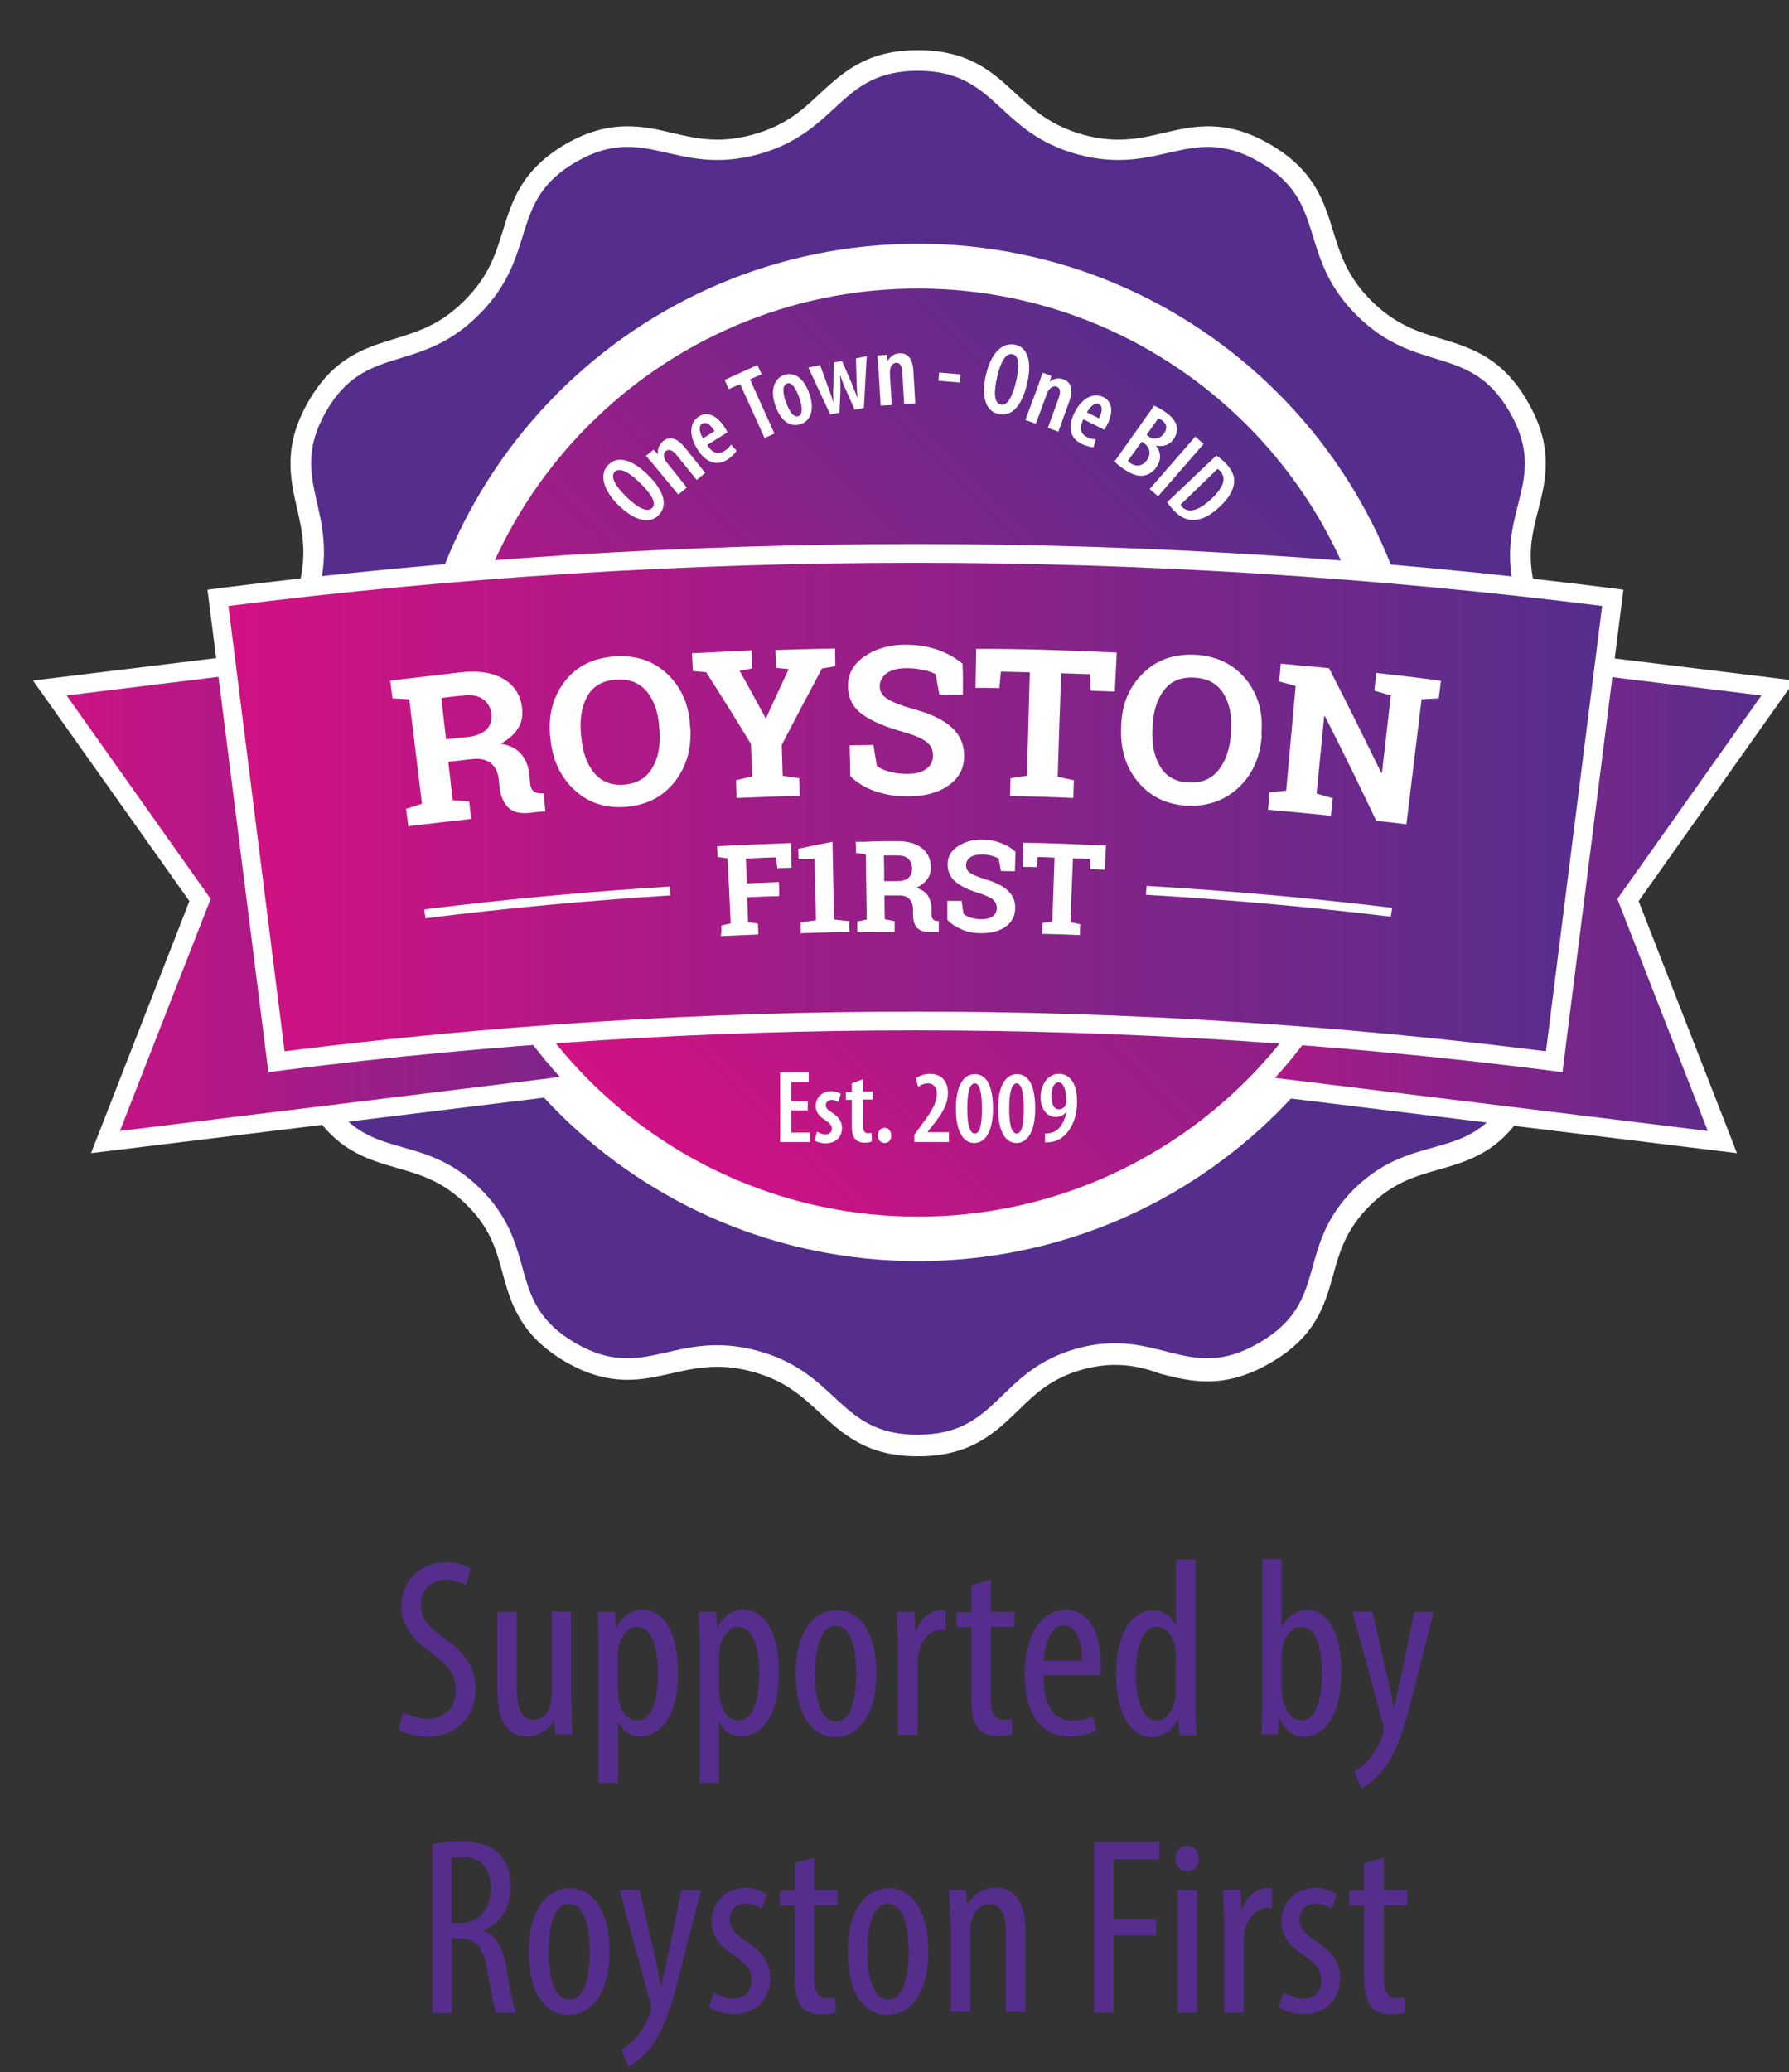 <?xml version="1.0" encoding="utf-8"?>
<!-- Generator: Adobe Illustrator 27.0.0, SVG Export Plug-In . SVG Version: 6.00 Build 0)  -->
<svg version="1.1" id="Layer_1" xmlns="http://www.w3.org/2000/svg" xmlns:xlink="http://www.w3.org/1999/xlink" x="0px" y="0px"
	 viewBox="0 0 56.39 65.28" style="enable-background:new 0 0 56.39 65.28;" xml:space="preserve">
<rect x="0" y="0" width="56.39" height="65.28" fill="#333333" stroke="none"/>
<style type="text/css">
	.st0{fill:#FFFFFF;}
	.st1{fill:#552E8D;}
	
		.st2{clip-path:url(#SVGID_00000129187385255759498120000007317675477170218668_);fill:url(#SVGID_00000148639479076775941600000011604004902056304536_);}
	
		.st3{clip-path:url(#SVGID_00000123415132470352626750000006884831619756106667_);fill:url(#SVGID_00000075861350078672129580000012744522533199526821_);}
	
		.st4{clip-path:url(#SVGID_00000160185250375337823230000013104334780723850167_);fill:url(#SVGID_00000017477837438221846840000015892000235466575539_);}
	
		.st5{clip-path:url(#SVGID_00000085972935536766652520000001263563795769153719_);fill:url(#SVGID_00000182503014742621702810000016286238306811094162_);}
</style>
<g>
	<path class="st0" d="M28.93,45.81c-1.58,0-2.32-0.69-3.04-1.35c-0.57-0.53-1.11-1.03-2.17-1.32c-0.38-0.1-0.75-0.15-1.11-0.15
		c-0.52,0-0.99,0.1-1.43,0.21c-0.44,0.1-0.9,0.2-1.4,0.2c-0.65,0-1.26-0.17-1.91-0.55c-1.43-0.82-1.72-1.86-1.97-2.77
		c-0.2-0.74-0.4-1.43-1.16-2.18c-0.76-0.75-1.46-0.95-2.2-1.16c-0.96-0.27-1.95-0.55-2.77-1.97c-0.79-1.36-0.57-2.35-0.35-3.3
		c0.17-0.76,0.33-1.48,0.05-2.54c-0.28-1.06-0.78-1.6-1.31-2.17c-0.66-0.71-1.35-1.45-1.35-3.03c0-1.58,0.69-2.32,1.35-3.03
		c0.53-0.57,1.03-1.12,1.32-2.18c0.28-1.06,0.12-1.77-0.05-2.53c-0.22-0.95-0.44-1.94,0.35-3.31c0.79-1.37,1.75-1.66,2.69-1.95
		c0.74-0.23,1.45-0.44,2.23-1.22c0.78-0.78,1-1.48,1.23-2.23c0.29-0.93,0.58-1.89,1.95-2.69c0.65-0.38,1.26-0.55,1.91-0.55
		c0.5,0,0.96,0.1,1.4,0.2c0.45,0.1,0.91,0.21,1.43,0.21c0.36,0,0.73-0.05,1.11-0.15c1.06-0.29,1.6-0.79,2.17-1.31
		c0.72-0.66,1.46-1.35,3.04-1.35c1.58,0,2.32,0.68,3.04,1.35C32.54,3.5,33.08,4,34.15,4.29c0.38,0.1,0.75,0.15,1.11,0.15
		c0.52,0,0.99-0.11,1.43-0.21c0.44-0.1,0.9-0.2,1.39-0.2c0.65,0,1.26,0.17,1.91,0.55c1.38,0.79,1.68,1.76,1.96,2.7
		c0.23,0.74,0.44,1.44,1.22,2.22c0.78,0.78,1.48,0.99,2.23,1.22c0.93,0.29,1.9,0.58,2.69,1.95c0.83,1.42,0.57,2.42,0.33,3.38
		c-0.19,0.74-0.37,1.44-0.09,2.47c0.28,1.03,0.78,1.55,1.32,2.11c0.69,0.72,1.41,1.45,1.41,3.09c0,1.64-0.72,2.38-1.41,3.09
		c-0.54,0.55-1.04,1.07-1.32,2.1c-0.27,1.03-0.1,1.73,0.09,2.47c0.24,0.97,0.49,1.97-0.33,3.38c-0.82,1.42-1.81,1.7-2.77,1.97
		c-0.74,0.21-1.44,0.41-2.2,1.16c-0.76,0.75-0.95,1.45-1.16,2.18c-0.27,0.96-0.55,1.95-1.98,2.77c-0.65,0.38-1.28,0.56-1.92,0.56
		c-0.53,0-1.01-0.12-1.47-0.24c-0.47-0.12-0.92-0.24-1.45-0.24c-0.34,0-0.67,0.05-1.03,0.14c-1.02,0.28-1.54,0.79-2.1,1.32
		C31.31,45.09,30.57,45.81,28.93,45.81"/>
	<path class="st0" d="M22.61,42.91c0.37,0,0.74,0.05,1.13,0.15c1.08,0.29,1.63,0.8,2.2,1.34c0.71,0.66,1.44,1.33,2.99,1.33
		c1.61,0,2.34-0.71,3.05-1.39c0.56-0.54,1.09-1.05,2.13-1.34c0.36-0.1,0.7-0.15,1.05-0.15c0.54,0,0.99,0.12,1.47,0.24
		c0.46,0.12,0.93,0.24,1.45,0.24c0.63,0,1.24-0.18,1.88-0.55c1.4-0.81,1.68-1.78,1.94-2.73c0.21-0.75,0.41-1.45,1.18-2.22
		c0.77-0.77,1.48-0.97,2.23-1.18c0.95-0.27,1.92-0.54,2.73-1.94c0.81-1.39,0.56-2.38,0.32-3.33c-0.19-0.75-0.37-1.47-0.09-2.51
		c0.28-1.05,0.79-1.57,1.33-2.13c0.69-0.7,1.39-1.43,1.39-3.04c0-1.61-0.71-2.33-1.39-3.04c-0.54-0.56-1.06-1.09-1.34-2.14
		c-0.28-1.05-0.1-1.76,0.09-2.51c0.24-0.95,0.49-1.93-0.32-3.33c-0.78-1.34-1.73-1.63-2.65-1.92c-0.76-0.23-1.47-0.45-2.26-1.24
		c-0.78-0.79-1-1.5-1.23-2.25c-0.28-0.92-0.58-1.88-1.93-2.66c-0.64-0.37-1.23-0.54-1.87-0.54c-0.49,0-0.94,0.1-1.38,0.2
		c-0.45,0.1-0.92,0.21-1.45,0.21c-0.37,0-0.74-0.05-1.13-0.15c-1.08-0.29-1.62-0.8-2.2-1.33c-0.71-0.65-1.44-1.33-2.99-1.33
		c-1.56,0-2.29,0.67-2.99,1.33c-0.58,0.54-1.12,1.04-2.2,1.33c-0.39,0.1-0.76,0.15-1.13,0.15c-0.53,0-1-0.11-1.45-0.21
		c-0.44-0.1-0.89-0.2-1.38-0.2c-0.64,0-1.24,0.17-1.88,0.54c-1.34,0.78-1.64,1.73-1.92,2.65c-0.23,0.75-0.45,1.47-1.24,2.26
		c-0.79,0.79-1.5,1.01-2.25,1.24c-0.92,0.28-1.87,0.57-2.65,1.92c-0.77,1.34-0.56,2.31-0.34,3.25c0.17,0.77,0.34,1.49,0.05,2.56
		c-0.29,1.08-0.8,1.63-1.33,2.21c-0.65,0.71-1.33,1.44-1.33,2.99c0,1.55,0.68,2.28,1.33,2.98c0.54,0.58,1.04,1.12,1.33,2.19
		c0.29,1.08,0.12,1.81-0.05,2.58c-0.21,0.94-0.43,1.91,0.34,3.25c0.8,1.39,1.78,1.67,2.72,1.94c0.75,0.21,1.46,0.41,2.23,1.18
		c0.77,0.76,0.97,1.47,1.17,2.22c0.25,0.9,0.53,1.92,1.94,2.73c0.64,0.37,1.24,0.54,1.88,0.54c0.49,0,0.94-0.1,1.38-0.2
		C21.61,43.02,22.07,42.91,22.61,42.91 M28.93,45.88c-1.61,0-2.36-0.7-3.09-1.37c-0.57-0.53-1.1-1.02-2.14-1.3
		c-0.38-0.1-0.73-0.15-1.09-0.15c-0.52,0-0.97,0.1-1.41,0.2c-0.45,0.1-0.91,0.21-1.41,0.21c-0.67,0-1.29-0.18-1.95-0.56
		c-1.46-0.84-1.75-1.89-2-2.81c-0.2-0.73-0.39-1.42-1.14-2.15c-0.75-0.74-1.44-0.94-2.17-1.15c-0.97-0.28-1.98-0.56-2.81-2
		c-0.8-1.39-0.58-2.39-0.36-3.35c0.17-0.75,0.33-1.47,0.05-2.51c-0.28-1.04-0.77-1.57-1.3-2.13c-0.67-0.72-1.37-1.47-1.37-3.08
		c0-1.6,0.7-2.36,1.37-3.08c0.52-0.57,1.02-1.1,1.3-2.15c0.28-1.04,0.12-1.75-0.05-2.49c-0.22-0.97-0.44-1.97,0.36-3.36
		c0.8-1.39,1.78-1.69,2.73-1.98c0.74-0.23,1.43-0.44,2.19-1.2c0.77-0.77,0.98-1.46,1.21-2.2c0.29-0.94,0.59-1.92,1.98-2.73
		c0.66-0.38,1.28-0.56,1.95-0.56c0.51,0,0.97,0.1,1.41,0.21c0.44,0.1,0.9,0.21,1.42,0.21c0.36,0,0.72-0.05,1.09-0.15
		c1.04-0.28,1.58-0.77,2.14-1.3c0.73-0.67,1.48-1.37,3.09-1.37c1.61,0,2.36,0.69,3.09,1.37c0.57,0.52,1.1,1.01,2.14,1.3
		c0.38,0.1,0.73,0.15,1.09,0.15c0.52,0,0.97-0.1,1.42-0.21c0.44-0.1,0.9-0.21,1.41-0.21c0.67,0,1.28,0.18,1.94,0.56
		c1.4,0.81,1.71,1.79,2,2.74c0.23,0.73,0.44,1.43,1.2,2.19c0.77,0.76,1.46,0.98,2.2,1.2c0.95,0.29,1.93,0.59,2.73,1.98
		c0.84,1.45,0.58,2.46,0.33,3.44c-0.19,0.73-0.36,1.43-0.09,2.44c0.27,1.01,0.77,1.53,1.3,2.08c0.7,0.73,1.43,1.47,1.43,3.14
		c0,1.67-0.73,2.42-1.43,3.14c-0.53,0.54-1.03,1.05-1.3,2.07c-0.27,1.01-0.1,1.7,0.09,2.44c0.24,0.98,0.5,1.99-0.33,3.44
		c-0.83,1.45-1.84,1.73-2.81,2.01c-0.73,0.21-1.42,0.4-2.17,1.14c-0.74,0.74-0.94,1.43-1.14,2.15c-0.27,0.97-0.55,1.98-2.01,2.81
		c-0.66,0.38-1.3,0.57-1.96,0.57c-0.54,0-1.02-0.12-1.48-0.24C36.12,43.11,35.67,43,35.15,43c-0.33,0-0.66,0.05-1.01,0.14
		c-1.01,0.28-1.52,0.78-2.06,1.31C31.35,45.15,30.6,45.88,28.93,45.88"/>
	<path class="st0" d="M11.99,24.1c0,9.54,7.73,17.27,17.27,17.27c9.54,0,17.27-7.73,17.27-17.27S38.8,6.83,29.26,6.83
		C19.72,6.83,11.99,14.56,11.99,24.1"/>
	<path class="st1" d="M47.58,34.46c1.29-2.23-0.5-3.15,0.18-5.71c0.68-2.57,2.71-2.44,2.71-5.03c0-2.58-2.02-2.47-2.71-5.04
		c-0.69-2.57,1.12-3.47-0.18-5.71c-1.26-2.17-2.92-1.14-4.83-3.05c-1.9-1.91-0.87-3.57-3.06-4.82c-2.16-1.25-3.1,0.46-5.7-0.23
		c-2.6-0.7-2.55-2.64-5.06-2.64c-2.51,0-2.46,1.94-5.06,2.64c-2.6,0.69-3.54-1.02-5.71,0.23C15.99,6.35,17.01,8,15.1,9.91
		c-1.9,1.91-3.57,0.88-4.82,3.05c-1.25,2.17,0.45,3.1-0.24,5.69c-0.69,2.61-2.65,2.56-2.65,5.06c0,2.51,1.95,2.44,2.65,5.04
		c0.69,2.6-1.01,3.54,0.24,5.7c1.29,2.23,2.98,1.13,4.87,3.01c1.89,1.88,0.75,3.56,3,4.86c2.17,1.25,3.11-0.46,5.71,0.23
		c2.6,0.7,2.55,2.65,5.06,2.65c2.58,0,2.48-2.01,5.04-2.72c2.57-0.69,3.48,1.13,5.72-0.17c2.26-1.3,1.12-2.99,3.01-4.86
		C44.6,35.59,46.29,36.7,47.58,34.46 M28.93,39.73c-8.86,0-16.04-7.17-16.04-16.02c0-8.85,7.18-16.03,16.04-16.03
		c8.86,0,16.04,7.18,16.04,16.03C44.98,32.56,37.79,39.73,28.93,39.73"/>
</g>
<g>
	<defs>
		<polygon id="SVGID_1_" points="32.13,33.27 54.29,35.98 51.31,28.36 56.04,21.67 33.88,18.96 		"/>
	</defs>
	<clipPath id="SVGID_00000119107499805623600140000007261407823493924023_">
		<use xlink:href="#SVGID_1_"  style="overflow:visible;"/>
	</clipPath>
	
		<linearGradient id="SVGID_00000044137843481368626150000008124665339189269680_" gradientUnits="userSpaceOnUse" x1="-257.084" y1="466.537" x2="-256.084" y2="466.537" gradientTransform="matrix(23.912 0 0 -23.912 6179.484 11183.261)">
		<stop  offset="0" style="stop-color:#D31183"/>
		<stop  offset="1" style="stop-color:#552E8D"/>
	</linearGradient>
	
		<rect x="32.13" y="18.96" style="clip-path:url(#SVGID_00000119107499805623600140000007261407823493924023_);fill:url(#SVGID_00000044137843481368626150000008124665339189269680_);" width="23.91" height="17.02"/>
</g>
<path class="st0" d="M32.46,33.01l21.37,2.62l-2.85-7.31l4.54-6.41l-21.37-2.62L32.46,33.01z M54.75,36.33L31.8,33.52l1.83-14.89
	l22.94,2.81l-4.92,6.95L54.75,36.33z"/>
<g>
	<defs>
		<polygon id="SVGID_00000071529115664898118460000005782535820051910825_" points="1.57,21.67 6.3,28.36 3.32,35.98 25.48,33.27 
			23.73,18.96 		"/>
	</defs>
	<clipPath id="SVGID_00000065770587409867719490000000390188391366501813_">
		<use xlink:href="#SVGID_00000071529115664898118460000005782535820051910825_"  style="overflow:visible;"/>
	</clipPath>
	
		<linearGradient id="SVGID_00000040561878481766310890000009926484309501833354_" gradientUnits="userSpaceOnUse" x1="-257.624" y1="465.768" x2="-256.624" y2="465.768" gradientTransform="matrix(25.158 0 0 -25.158 6481.799 11745.151)">
		<stop  offset="0" style="stop-color:#D31183"/>
		<stop  offset="1" style="stop-color:#552E8D"/>
	</linearGradient>
	
		<rect x="1.57" y="18.96" style="clip-path:url(#SVGID_00000065770587409867719490000000390188391366501813_);fill:url(#SVGID_00000040561878481766310890000009926484309501833354_);" width="23.91" height="17.02"/>
</g>
<path class="st0" d="M2.1,21.91l4.54,6.41l-2.86,7.31l21.37-2.62l-1.68-13.72L2.1,21.91z M2.87,36.33l3.1-7.94l-4.93-6.95
	l22.94-2.81l1.83,14.89L2.87,36.33z"/>
<g>
	<defs>
		<path id="SVGID_00000017510344536107496470000005908013916703402906_" d="M13.99,23.72c0,8.23,6.69,14.92,14.94,14.92
			c8.25,0,14.94-6.68,14.94-14.92c0-8.24-6.69-14.92-14.94-14.92C20.67,8.8,13.99,15.47,13.99,23.72"/>
	</defs>
	<clipPath id="SVGID_00000073683201676125649430000004067339864797378739_">
		<use xlink:href="#SVGID_00000017510344536107496470000005908013916703402906_"  style="overflow:visible;"/>
	</clipPath>
	
		<linearGradient id="SVGID_00000014603020918063585210000000900700845840084111_" gradientUnits="userSpaceOnUse" x1="-252.812" y1="453.266" x2="-251.812" y2="453.266" gradientTransform="matrix(21.114 -21.114 -21.114 -21.114 14926.276 4266.605)">
		<stop  offset="0" style="stop-color:#D31183"/>
		<stop  offset="1" style="stop-color:#552E8D"/>
	</linearGradient>
	
		<polygon style="clip-path:url(#SVGID_00000073683201676125649430000004067339864797378739_);fill:url(#SVGID_00000014603020918063585210000000900700845840084111_);" points="
		-0.93,23.72 28.93,-6.14 58.79,23.72 28.93,53.58 	"/>
</g>
<g>
	<path class="st0" d="M28.93,9.09c-8.08,0-14.65,6.56-14.65,14.62c0,8.06,6.57,14.62,14.65,14.62s14.65-6.56,14.65-14.62
		C43.58,15.65,37.01,9.09,28.93,9.09 M28.93,38.93c-8.4,0-15.24-6.83-15.24-15.21c0-8.39,6.84-15.21,15.24-15.21
		s15.24,6.83,15.24,15.21C44.17,32.1,37.33,38.93,28.93,38.93"/>
	<path class="st0" d="M19.75,15.66c0.34,0.33,0.65,0.5,0.81,0.34c0.16-0.16-0.08-0.49-0.39-0.79c-0.28-0.28-0.62-0.51-0.79-0.35
		C19.22,15.02,19.42,15.34,19.75,15.66 M20.4,14.94c0.59,0.57,0.63,1.01,0.36,1.29c-0.3,0.31-0.79,0.15-1.26-0.31
		c-0.47-0.46-0.63-0.96-0.33-1.27C19.49,14.31,19.98,14.53,20.4,14.94"/>
	<path class="st0" d="M20.65,14.7c-0.11-0.14-0.2-0.23-0.29-0.34l0.24-0.19l0.13,0.13l0.01,0c-0.02-0.15,0.03-0.29,0.16-0.4
		c0.21-0.17,0.44-0.1,0.68,0.19l0.65,0.81l-0.27,0.22l-0.63-0.78c-0.1-0.12-0.22-0.22-0.34-0.13c-0.07,0.05-0.09,0.15-0.03,0.27
		c0.01,0.03,0.04,0.08,0.08,0.12l0.61,0.76l-0.27,0.22L20.65,14.7z"/>
	<path class="st0" d="M22.52,13.58c-0.13-0.22-0.28-0.3-0.39-0.23c-0.13,0.08-0.07,0.3,0.03,0.46L22.52,13.58z M22.29,14.02
		c0.19,0.3,0.38,0.29,0.54,0.19c0.1-0.06,0.17-0.14,0.21-0.2l0.18,0.19c-0.06,0.09-0.17,0.2-0.29,0.28
		c-0.34,0.22-0.69,0.09-0.95-0.33c-0.28-0.44-0.24-0.85,0.05-1.03c0.28-0.18,0.58-0.01,0.81,0.34c0.05,0.08,0.07,0.12,0.09,0.16
		L22.29,14.02z"/>
</g>
<polygon class="st0" points="23.33,12.1 22.97,12.26 22.84,11.97 23.87,11.5 24.01,11.79 23.64,11.95 24.41,13.66 24.1,13.8 "/>
<g>
	<path class="st0" d="M24.77,12.66c0.09,0.25,0.22,0.51,0.4,0.45c0.16-0.06,0.1-0.37,0.02-0.59c-0.08-0.22-0.22-0.5-0.38-0.44
		C24.63,12.14,24.69,12.45,24.77,12.66 M25.51,12.4c0.21,0.61-0.04,0.89-0.27,0.96c-0.32,0.11-0.63-0.08-0.8-0.58
		c-0.19-0.54,0-0.87,0.28-0.97C25.04,11.71,25.34,11.91,25.51,12.4"/>
	<path class="st0" d="M25.85,11.5l0.25,0.69c0.06,0.16,0.12,0.32,0.16,0.47l0.01,0c-0.01-0.16-0.01-0.34,0-0.49l0.01-0.75l0.26-0.05
		l0.29,0.67c0.07,0.17,0.13,0.32,0.19,0.48l0.01,0c-0.02-0.16-0.02-0.32-0.03-0.5l-0.02-0.73l0.34-0.07l-0.09,1.63l-0.29,0.06
		l-0.27-0.61c-0.07-0.14-0.12-0.29-0.18-0.46l-0.01,0c0.01,0.19,0.01,0.35,0.01,0.5l-0.03,0.66l-0.29,0.06l-0.69-1.48L25.85,11.5z"
		/>
	<path class="st0" d="M27.69,11.64c-0.01-0.18-0.02-0.3-0.04-0.44l0.3-0.02l0.03,0.18h0.01c0.07-0.13,0.2-0.22,0.36-0.23
		c0.27-0.01,0.42,0.18,0.44,0.55l0.06,1.03l-0.35,0.02l-0.06-1c-0.01-0.16-0.05-0.31-0.2-0.3c-0.08,0.01-0.16,0.07-0.18,0.21
		c-0.01,0.03-0.01,0.08-0.01,0.14l0.06,0.98l-0.35,0.02L27.69,11.64z"/>
</g>
<rect x="29.82" y="11.55" transform="matrix(0.084 -0.996 0.996 0.084 15.571 40.726)" class="st0" width="0.26" height="0.68"/>
<g>
	<path class="st0" d="M31.43,11.88c-0.11,0.47-0.1,0.82,0.12,0.87c0.22,0.05,0.38-0.32,0.48-0.74c0.09-0.39,0.12-0.8-0.11-0.85
		C31.7,11.1,31.53,11.43,31.43,11.88 M32.38,12.07c-0.19,0.81-0.54,1.06-0.92,0.97c-0.42-0.1-0.53-0.6-0.38-1.24
		c0.15-0.64,0.49-1.03,0.92-0.94C32.45,10.96,32.51,11.49,32.38,12.07"/>
	<path class="st0" d="M32.72,12.16c0.06-0.17,0.1-0.29,0.14-0.42l0.28,0.1l-0.05,0.18l0.01,0c0.11-0.09,0.27-0.13,0.42-0.07
		c0.25,0.09,0.31,0.33,0.19,0.68l-0.35,0.97l-0.33-0.12l0.34-0.94c0.05-0.15,0.08-0.3-0.07-0.36c-0.08-0.03-0.17,0.01-0.25,0.12
		c-0.02,0.03-0.04,0.07-0.06,0.13l-0.34,0.92l-0.33-0.12L32.72,12.16z"/>
	<path class="st0" d="M34.64,13.18c0.12-0.23,0.11-0.4,0-0.45c-0.13-0.07-0.29,0.1-0.38,0.26L34.64,13.18z M34.15,13.21
		c-0.16,0.32-0.05,0.48,0.11,0.56c0.1,0.05,0.2,0.07,0.28,0.07l-0.07,0.25c-0.11,0-0.26-0.05-0.39-0.11
		c-0.36-0.18-0.43-0.55-0.21-0.98c0.23-0.47,0.6-0.64,0.91-0.49c0.3,0.15,0.31,0.49,0.12,0.87c-0.04,0.08-0.07,0.12-0.09,0.16
		L34.15,13.21z"/>
	<path class="st0" d="M36.14,13.7l0.08,0.06c0.14,0.1,0.34,0.07,0.46-0.09c0.11-0.15,0.12-0.31-0.06-0.43
		c-0.04-0.03-0.08-0.05-0.11-0.06L36.14,13.7z M35.55,14.52c0.02,0.02,0.05,0.05,0.08,0.07c0.17,0.12,0.37,0.11,0.52-0.09
		c0.15-0.21,0.08-0.42-0.08-0.53l-0.08-0.06L35.55,14.52z M36.38,12.78c0.11,0.05,0.24,0.12,0.38,0.22
		c0.16,0.12,0.29,0.25,0.33,0.43c0.03,0.14-0.01,0.28-0.1,0.41c-0.12,0.17-0.32,0.25-0.54,0.2l-0.01,0.01
		c0.17,0.21,0.16,0.46,0.01,0.67c-0.1,0.15-0.24,0.23-0.38,0.26c-0.18,0.04-0.4-0.03-0.66-0.21c-0.13-0.09-0.22-0.17-0.28-0.23
		L36.38,12.78z"/>
</g>
<rect x="36.01" y="14.51" transform="matrix(0.656 -0.754 0.754 0.656 1.675 33.04)" class="st0" width="2.19" height="0.35"/>
<g>
	<path class="st0" d="M37.21,15.9c0.02,0.03,0.04,0.05,0.05,0.07c0.16,0.17,0.46,0.19,0.94-0.27c0.36-0.34,0.47-0.64,0.26-0.86
		c-0.03-0.03-0.05-0.05-0.08-0.07L37.21,15.9z M38.34,14.35c0.09,0.06,0.2,0.15,0.3,0.25c0.17,0.18,0.26,0.36,0.26,0.53
		c0.01,0.24-0.12,0.52-0.44,0.82c-0.34,0.33-0.63,0.44-0.87,0.43c-0.21,0-0.41-0.1-0.6-0.31c-0.08-0.09-0.16-0.18-0.2-0.25
		L38.34,14.35z"/>
</g>
<polygon class="st0" points="24.59,33.79 24.59,35.98 25.53,35.98 25.53,35.68 24.94,35.68 24.94,34.98 25.46,34.98 25.46,34.69 
	24.94,34.69 24.94,34.09 25.49,34.09 25.49,33.79 "/>
<g>
	<path class="st0" d="M25.75,35.65c0.06,0.04,0.17,0.09,0.27,0.09c0.12,0,0.2-0.07,0.2-0.18c0-0.1-0.05-0.16-0.19-0.26
		c-0.23-0.14-0.32-0.29-0.32-0.45c0-0.27,0.2-0.47,0.48-0.47c0.13,0,0.23,0.03,0.31,0.08l-0.07,0.26c-0.06-0.04-0.13-0.07-0.22-0.07
		c-0.12,0-0.18,0.08-0.18,0.17c0,0.08,0.04,0.13,0.19,0.23c0.21,0.13,0.32,0.28,0.32,0.48c0,0.32-0.22,0.49-0.52,0.49
		c-0.12,0-0.27-0.04-0.34-0.09L25.75,35.65z"/>
	<path class="st0" d="M27.2,34v0.39h0.31v0.25H27.2v0.82c0,0.19,0.07,0.24,0.16,0.24c0.04,0,0.07,0,0.11-0.01l0.01,0.27
		C27.42,35.99,27.34,36,27.25,36c-0.11,0-0.21-0.03-0.28-0.1c-0.08-0.08-0.12-0.19-0.12-0.43v-0.82h-0.19V34.4h0.19v-0.27L27.2,34z"
		/>
	<path class="st0" d="M27.88,36.01c-0.11,0-0.21-0.09-0.21-0.24c0-0.14,0.1-0.24,0.21-0.24c0.12,0,0.21,0.09,0.21,0.24
		C28.1,35.91,28.01,36.01,27.88,36.01L27.88,36.01z"/>
	<path class="st0" d="M28.82,35.98v-0.23l0.19-0.26c0.26-0.35,0.52-0.69,0.52-1.03c0-0.2-0.1-0.33-0.28-0.33
		c-0.14,0-0.25,0.07-0.31,0.11l-0.07-0.27c0.08-0.06,0.25-0.14,0.44-0.14c0.41,0,0.57,0.29,0.57,0.6c0,0.4-0.25,0.74-0.51,1.06
		l-0.13,0.17v0.01h0.67v0.31H28.82z"/>
	<path class="st0" d="M30.49,34.92c0,0.5,0.07,0.79,0.24,0.79c0.16,0,0.22-0.29,0.22-0.79c0-0.47-0.06-0.79-0.23-0.79
		C30.56,34.14,30.49,34.43,30.49,34.92 M31.3,34.92c0,0.76-0.26,1.09-0.59,1.09c-0.4,0-0.58-0.47-0.58-1.08
		c0-0.65,0.2-1.09,0.6-1.09C31.16,33.84,31.3,34.34,31.3,34.92"/>
	<path class="st0" d="M31.81,34.92c0,0.5,0.07,0.79,0.24,0.79c0.16,0,0.22-0.29,0.22-0.79c0-0.47-0.06-0.79-0.23-0.79
		C31.89,34.14,31.81,34.43,31.81,34.92 M32.63,34.92c0,0.76-0.26,1.09-0.59,1.09c-0.4,0-0.58-0.47-0.58-1.08
		c0-0.65,0.2-1.09,0.6-1.09C32.49,33.84,32.63,34.34,32.63,34.92"/>
	<path class="st0" d="M33.36,34.1c-0.11,0-0.22,0.14-0.22,0.44c0,0.25,0.09,0.41,0.24,0.41c0.09,0,0.17-0.06,0.21-0.14
		c0.01-0.04,0.02-0.08,0.02-0.18C33.6,34.27,33.5,34.1,33.36,34.1L33.36,34.1z M32.94,35.71c0.07,0,0.11,0,0.18-0.02
		c0.09-0.02,0.19-0.07,0.26-0.15c0.1-0.1,0.19-0.28,0.23-0.5H33.6c-0.07,0.09-0.18,0.15-0.32,0.15c-0.27,0-0.48-0.24-0.48-0.63
		c0-0.37,0.22-0.73,0.58-0.73c0.38,0,0.57,0.37,0.57,0.86c0,0.45-0.13,0.78-0.32,1c-0.13,0.16-0.31,0.26-0.5,0.29
		c-0.07,0.01-0.13,0.01-0.19,0.01V35.71z"/>
</g>
<g>
	<defs>
		<path id="SVGID_00000165943836400169299500000006644194679207624354_" d="M7.1,18.81l-0.24,0.03l1.85,14.62l0.24-0.03
			c6.58-0.83,13.27-1.25,19.9-1.25c6.63,0,13.33,0.42,19.9,1.25l0.24,0.03l1.85-14.62l-0.24-0.03c-7.19-0.91-14.51-1.37-21.75-1.37
			S14.29,17.9,7.1,18.81"/>
	</defs>
	<clipPath id="SVGID_00000119820223949170965420000002072210708520710070_">
		<use xlink:href="#SVGID_00000165943836400169299500000006644194679207624354_"  style="overflow:visible;"/>
	</clipPath>
	
		<linearGradient id="SVGID_00000025423916567561938840000012388110463351516094_" gradientUnits="userSpaceOnUse" x1="-262.064" y1="459.461" x2="-261.064" y2="459.461" gradientTransform="matrix(43.972 0 0 -43.972 11530.259 20228.732)">
		<stop  offset="0" style="stop-color:#D31183"/>
		<stop  offset="1" style="stop-color:#552E8D"/>
	</linearGradient>
	
		<rect x="6.87" y="17.44" style="clip-path:url(#SVGID_00000119820223949170965420000002072210708520710070_);fill:url(#SVGID_00000025423916567561938840000012388110463351516094_);" width="43.97" height="16.01"/>
</g>
<g>
	<path class="st0" d="M7.2,19.09l1.77,14.03c6.57-0.83,13.26-1.25,19.88-1.25s13.31,0.42,19.88,1.25l1.77-14.03
		c-7.16-0.9-14.44-1.36-21.66-1.36S14.35,18.19,7.2,19.09 M49.25,33.78l-0.53-0.07c-6.56-0.83-13.24-1.25-19.86-1.25
		s-13.3,0.42-19.87,1.25l-0.53,0.07l-1.92-15.2l0.53-0.07c7.2-0.91,14.53-1.37,21.79-1.37s14.59,0.46,21.78,1.37l0.53,0.07
		L49.25,33.78z"/>
	<path class="st0" d="M14.06,23.29c0.23-0.03,0.45-0.05,0.67-0.07c0.27-0.03,0.47-0.11,0.6-0.23c0.12-0.12,0.18-0.29,0.16-0.49
		s-0.11-0.36-0.26-0.47s-0.36-0.15-0.62-0.12c-0.23,0.02-0.47,0.05-0.7,0.08C13.96,22.41,14.01,22.85,14.06,23.29 M14.53,21.18
		c0.56-0.06,1.01,0.01,1.36,0.22c0.34,0.21,0.53,0.52,0.57,0.94c0.02,0.23-0.02,0.44-0.14,0.62c-0.11,0.18-0.3,0.34-0.54,0.47
		c0.3,0.05,0.51,0.16,0.66,0.34c0.14,0.17,0.23,0.4,0.25,0.68c0.01,0.08,0.01,0.16,0.02,0.23c0.01,0.1,0.04,0.18,0.09,0.23
		c0.05,0.05,0.12,0.08,0.22,0.08c0.04,0,0.08,0,0.12,0.01c0.02,0.18,0.03,0.37,0.05,0.56c-0.17,0.01-0.33,0.03-0.5,0.05
		c-0.31,0.03-0.54-0.03-0.68-0.18c-0.14-0.15-0.23-0.35-0.26-0.61c-0.01-0.09-0.02-0.17-0.03-0.26c-0.02-0.22-0.1-0.39-0.24-0.51
		c-0.14-0.11-0.32-0.16-0.55-0.14c-0.26,0.03-0.53,0.06-0.8,0.09c0.05,0.4,0.09,0.81,0.14,1.21c0.18,0.01,0.35,0.02,0.52,0.04
		c0.02,0.18,0.04,0.37,0.06,0.55c-0.66,0.07-1.32,0.15-1.98,0.23c-0.02-0.18-0.05-0.37-0.07-0.55c0.17-0.05,0.33-0.1,0.5-0.16
		c-0.13-1.1-0.27-2.19-0.4-3.29c-0.18-0.01-0.36-0.02-0.53-0.03c-0.02-0.19-0.05-0.37-0.07-0.56c0.18-0.02,0.35-0.04,0.53-0.06
		C13.4,21.31,13.97,21.25,14.53,21.18"/>
	<path class="st0" d="M20.78,22.93c-0.03-0.48-0.16-0.86-0.39-1.14c-0.23-0.28-0.56-0.41-0.97-0.38c-0.42,0.03-0.72,0.2-0.9,0.51
		c-0.18,0.31-0.25,0.71-0.21,1.19c0,0.03,0,0.05,0.01,0.08c0.04,0.49,0.17,0.87,0.4,1.15c0.23,0.28,0.54,0.41,0.94,0.38
		c0.41-0.03,0.7-0.2,0.89-0.51c0.19-0.31,0.27-0.71,0.24-1.19C20.78,22.98,20.78,22.95,20.78,22.93 M21.76,22.94
		c0.04,0.68-0.14,1.25-0.51,1.71c-0.38,0.47-0.89,0.72-1.53,0.77c-0.65,0.05-1.18-0.13-1.62-0.54c-0.44-0.41-0.69-0.95-0.75-1.62
		c0-0.02,0-0.05-0.01-0.07c-0.06-0.67,0.09-1.24,0.46-1.72c0.37-0.48,0.89-0.74,1.57-0.79c0.67-0.05,1.23,0.14,1.67,0.56
		c0.44,0.42,0.68,0.97,0.71,1.64C21.75,22.9,21.75,22.92,21.76,22.94"/>
	<path class="st0" d="M23.71,21.06c-0.13,0.02-0.27,0.05-0.4,0.07c0.28,0.49,0.55,0.99,0.82,1.49c0.01,0,0.01,0,0.02,0
		c0.23-0.52,0.47-1.03,0.71-1.54c-0.13-0.01-0.27-0.03-0.4-0.04c-0.01-0.19-0.01-0.37-0.02-0.56c0.63-0.02,1.25-0.04,1.88-0.05
		c0,0.19,0.01,0.37,0.01,0.56c-0.14,0.02-0.28,0.05-0.42,0.07c-0.43,0.8-0.85,1.6-1.27,2.41c0.01,0.32,0.02,0.65,0.03,0.97
		c0.17,0.03,0.35,0.05,0.52,0.08c0.01,0.18,0.01,0.37,0.02,0.55c-0.66,0.02-1.32,0.04-1.99,0.07c-0.01-0.19-0.02-0.37-0.02-0.56
		c0.17-0.04,0.34-0.08,0.51-0.12c-0.01-0.34-0.03-0.68-0.04-1.02c-0.46-0.76-0.93-1.51-1.41-2.26c-0.14-0.01-0.28-0.03-0.42-0.04
		c-0.01-0.19-0.02-0.37-0.03-0.56c0.63-0.03,1.25-0.06,1.88-0.09C23.7,20.69,23.7,20.88,23.71,21.06"/>
	<path class="st0" d="M30.35,21.89c-0.25,0-0.49,0-0.74-0.01c-0.04-0.21-0.08-0.42-0.12-0.64c-0.09-0.05-0.21-0.1-0.38-0.13
		c-0.17-0.04-0.34-0.06-0.53-0.06c-0.27,0-0.48,0.05-0.63,0.16c-0.15,0.11-0.22,0.25-0.22,0.42c0,0.16,0.08,0.28,0.23,0.38
		c0.15,0.1,0.42,0.21,0.8,0.32c0.54,0.14,0.95,0.33,1.22,0.57s0.41,0.54,0.41,0.92c0,0.4-0.17,0.7-0.5,0.93
		c-0.33,0.23-0.75,0.34-1.29,0.34c-0.38,0-0.72-0.06-1.03-0.17c-0.31-0.11-0.57-0.27-0.77-0.47c0-0.32-0.01-0.64-0.02-0.97
		c0.25,0,0.5-0.01,0.75-0.01c0.04,0.22,0.07,0.44,0.11,0.66c0.1,0.08,0.23,0.14,0.4,0.18c0.17,0.05,0.35,0.07,0.56,0.07
		c0.26,0,0.47-0.05,0.6-0.16c0.14-0.1,0.21-0.24,0.21-0.41c0-0.18-0.06-0.32-0.2-0.43c-0.13-0.11-0.36-0.21-0.7-0.31
		c-0.58-0.16-1.02-0.34-1.32-0.56c-0.3-0.21-0.46-0.51-0.46-0.89c-0.01-0.38,0.16-0.68,0.5-0.93c0.34-0.24,0.77-0.37,1.28-0.38
		c0.38,0,0.73,0.05,1.04,0.16c0.31,0.11,0.58,0.26,0.79,0.44C30.36,21.26,30.35,21.57,30.35,21.89"/>
	<path class="st0" d="M35.2,20.56c-0.02,0.41-0.04,0.82-0.06,1.23c-0.25-0.01-0.5-0.02-0.76-0.03c-0.01-0.17-0.01-0.35-0.02-0.52
		c-0.3-0.01-0.61-0.02-0.91-0.03c-0.04,1.08-0.08,2.17-0.11,3.26c0.17,0.04,0.34,0.08,0.51,0.11c-0.01,0.19-0.01,0.37-0.02,0.56
		c-0.66-0.03-1.33-0.05-1.99-0.06c0-0.19,0.01-0.37,0.01-0.56c0.17-0.03,0.35-0.06,0.52-0.08c0.03-1.08,0.06-2.17,0.09-3.26
		c-0.3-0.01-0.6-0.01-0.91-0.02c-0.02,0.17-0.03,0.34-0.05,0.52c-0.25-0.01-0.5-0.01-0.75-0.01c0.01-0.41,0.01-0.82,0.02-1.23
		C32.25,20.44,33.73,20.49,35.2,20.56"/>
	<path class="st0" d="M38.8,23.05c0.04-0.48-0.04-0.87-0.23-1.19c-0.19-0.31-0.49-0.49-0.91-0.51c-0.42-0.03-0.74,0.1-0.96,0.38
		c-0.22,0.28-0.35,0.67-0.37,1.15c0,0.03,0,0.05,0,0.08c-0.03,0.49,0.05,0.88,0.24,1.19c0.18,0.31,0.48,0.48,0.88,0.5
		c0.41,0.03,0.72-0.1,0.95-0.38c0.23-0.28,0.36-0.66,0.4-1.15C38.8,23.1,38.8,23.08,38.8,23.05 M39.77,23.21
		c-0.06,0.68-0.31,1.22-0.75,1.62s-0.98,0.59-1.63,0.55c-0.65-0.04-1.15-0.3-1.53-0.76c-0.38-0.46-0.55-1.03-0.52-1.71
		c0-0.02,0-0.05,0-0.07c0.03-0.67,0.26-1.22,0.7-1.64c0.43-0.42,0.99-0.61,1.66-0.57c0.67,0.04,1.2,0.31,1.58,0.78
		c0.38,0.48,0.54,1.05,0.48,1.72C39.77,23.16,39.77,23.19,39.77,23.21"/>
	<path class="st0" d="M45.42,21.45c-0.02,0.19-0.05,0.37-0.07,0.55c-0.18,0.01-0.36,0.02-0.54,0.03c-0.16,1.31-0.32,2.63-0.48,3.94
		c-0.32-0.04-0.64-0.08-0.95-0.11c-0.52-1.1-1.06-2.2-1.62-3.3c-0.01,0-0.01,0-0.02,0c-0.08,0.81-0.16,1.63-0.24,2.44
		c0.17,0.05,0.34,0.1,0.51,0.15c-0.02,0.18-0.04,0.37-0.06,0.55c-0.66-0.07-1.32-0.13-1.98-0.19c0.02-0.19,0.03-0.37,0.05-0.55
		c0.17-0.02,0.35-0.03,0.52-0.05c0.1-1.1,0.2-2.2,0.3-3.3c-0.17-0.05-0.34-0.09-0.52-0.14c0.02-0.19,0.03-0.37,0.05-0.56
		c0.18,0.01,0.35,0.03,0.53,0.05c0.33,0.03,0.66,0.06,0.99,0.09c0.57,1.1,1.11,2.2,1.65,3.3c0.01,0,0.01,0,0.02,0
		c0.09-0.81,0.19-1.63,0.28-2.44c-0.17-0.05-0.34-0.1-0.52-0.15c0.02-0.19,0.04-0.37,0.06-0.56c0.51,0.06,1.01,0.11,1.52,0.18
		C45.07,21.4,45.25,21.42,45.42,21.45"/>
	<path class="st0" d="M22.73,29.16c0.1-0.02,0.2-0.05,0.3-0.07c-0.03-0.68-0.06-1.36-0.1-2.05c-0.1-0.01-0.21-0.03-0.31-0.04
		c0-0.11-0.01-0.23-0.02-0.34c0.78-0.04,1.55-0.07,2.33-0.1c0.01,0.26,0.02,0.52,0.02,0.78c-0.15,0-0.3,0.01-0.45,0.01
		c-0.01-0.11-0.03-0.23-0.04-0.34c-0.32,0.01-0.63,0.02-0.95,0.04c0.01,0.26,0.02,0.52,0.03,0.78c0.34-0.01,0.68-0.03,1.01-0.04
		c0.01,0.15,0.01,0.29,0.01,0.44c-0.34,0.01-0.67,0.02-1.01,0.04c0.01,0.26,0.02,0.52,0.03,0.78c0.1,0.01,0.21,0.03,0.31,0.05
		c0.01,0.11,0.01,0.23,0.01,0.34c-0.39,0.02-0.79,0.03-1.18,0.05C22.74,29.39,22.74,29.27,22.73,29.16"/>
	<path class="st0" d="M25.24,29.06c0.16-0.02,0.32-0.05,0.48-0.07c-0.02-0.64-0.03-1.29-0.05-1.93c-0.17,0-0.33,0.01-0.5,0.01
		c0-0.11-0.01-0.22-0.01-0.33c0.36-0.08,0.72-0.15,1.08-0.22c0.02,0.82,0.03,1.63,0.05,2.45c0.16,0.02,0.32,0.03,0.48,0.05
		c0,0.12,0,0.23,0.01,0.34c-0.51,0.01-1.02,0.02-1.54,0.04C25.24,29.29,25.24,29.17,25.24,29.06"/>
	<path class="st0" d="M27.87,27.76c0.13,0,0.27,0,0.4,0c0.16,0,0.28-0.03,0.36-0.1c0.08-0.07,0.12-0.17,0.12-0.29
		c0-0.13-0.04-0.23-0.12-0.31c-0.08-0.08-0.2-0.11-0.36-0.11c-0.14,0-0.28,0-0.41,0C27.87,27.21,27.87,27.49,27.87,27.76
		 M28.28,26.5c0.33,0,0.59,0.07,0.78,0.22c0.19,0.15,0.28,0.35,0.28,0.62c0,0.14-0.04,0.27-0.12,0.37c-0.08,0.1-0.19,0.19-0.34,0.26
		c0.17,0.05,0.29,0.13,0.37,0.25c0.07,0.12,0.11,0.26,0.11,0.43c0,0.05,0,0.1,0,0.15c0,0.06,0.01,0.11,0.04,0.15
		c0.02,0.03,0.07,0.06,0.12,0.06c0.02,0,0.05,0.01,0.07,0.01c0,0.11,0,0.23,0,0.34c-0.1,0-0.2,0-0.3,0c-0.19,0-0.32-0.05-0.4-0.15
		c-0.08-0.1-0.11-0.23-0.11-0.39c0-0.05,0-0.11,0-0.16c0-0.14-0.04-0.25-0.11-0.33c-0.07-0.08-0.18-0.12-0.32-0.12
		c-0.16,0-0.32,0-0.47,0c0,0.25,0,0.5,0.01,0.75c0.1,0.02,0.21,0.04,0.31,0.06c0,0.11,0,0.23,0,0.34c-0.39,0-0.79,0.01-1.18,0.01
		c0-0.11,0-0.23,0-0.34c0.1-0.02,0.2-0.04,0.3-0.06c-0.01-0.68-0.02-1.37-0.03-2.05c-0.1-0.02-0.21-0.04-0.31-0.05
		c0-0.12,0-0.23-0.01-0.35c0.1,0,0.21,0,0.31,0C27.61,26.5,27.94,26.5,28.28,26.5"/>
	<path class="st0" d="M31.99,27.45c-0.15,0-0.29-0.01-0.44-0.01c-0.02-0.13-0.05-0.26-0.07-0.39c-0.05-0.03-0.12-0.06-0.22-0.09
		c-0.1-0.03-0.2-0.04-0.31-0.04c-0.16,0-0.28,0.03-0.37,0.09c-0.09,0.07-0.13,0.15-0.13,0.25c0,0.1,0.04,0.18,0.13,0.24
		c0.09,0.06,0.25,0.13,0.47,0.2c0.32,0.09,0.56,0.21,0.72,0.36c0.16,0.15,0.24,0.34,0.23,0.57c-0.01,0.24-0.11,0.43-0.31,0.57
		c-0.2,0.14-0.45,0.2-0.77,0.2c-0.23,0-0.43-0.04-0.61-0.12s-0.33-0.17-0.45-0.3c0-0.2,0-0.4,0-0.6c0.15,0,0.3,0,0.45,0
		c0.02,0.14,0.04,0.27,0.06,0.41c0.06,0.05,0.13,0.09,0.23,0.12c0.1,0.03,0.21,0.05,0.33,0.05c0.16,0,0.28-0.03,0.36-0.09
		c0.08-0.06,0.13-0.15,0.13-0.25c0-0.11-0.03-0.2-0.11-0.27c-0.08-0.07-0.21-0.13-0.41-0.2c-0.34-0.1-0.6-0.22-0.77-0.36
		c-0.17-0.14-0.26-0.32-0.26-0.56c0-0.23,0.1-0.42,0.31-0.56s0.46-0.22,0.76-0.22c0.23,0,0.43,0.04,0.61,0.11
		c0.18,0.07,0.34,0.16,0.46,0.28C32,27.06,32,27.25,31.99,27.45"/>
	<path class="st0" d="M34.86,26.64c-0.01,0.25-0.02,0.51-0.04,0.76c-0.15-0.01-0.3-0.01-0.45-0.02c0-0.11-0.01-0.21-0.01-0.32
		c-0.18-0.01-0.36-0.02-0.54-0.02c-0.03,0.67-0.05,1.34-0.08,2.01c0.1,0.02,0.2,0.05,0.31,0.07c-0.01,0.11-0.01,0.23-0.01,0.34
		c-0.4-0.02-0.79-0.03-1.19-0.04c0-0.11,0.01-0.23,0.01-0.34c0.1-0.02,0.21-0.03,0.31-0.05c0.02-0.67,0.05-1.34,0.07-2.01
		C33.07,27.01,32.89,27,32.71,27c-0.01,0.11-0.02,0.21-0.03,0.32c-0.15,0-0.3-0.01-0.45-0.01c0.01-0.25,0.01-0.51,0.02-0.76
		C33.12,26.56,33.99,26.6,34.86,26.64"/>
	<path class="st0" d="M43.84,28.88c-2.56-0.31-5.15-0.54-7.72-0.69l0.02-0.28c2.58,0.15,5.18,0.38,7.74,0.69L43.84,28.88z"/>
	<path class="st0" d="M13.41,28.93l-0.04-0.28c2.56-0.32,5.16-0.56,7.74-0.72l0.02,0.28C18.56,28.37,15.96,28.61,13.41,28.93"/>
</g>
<g>
	<path class="st1" d="M12.71,53.94c0.18,0.12,0.5,0.21,0.77,0.21c0.56,0,0.89-0.37,0.89-0.91c0-0.5-0.29-0.8-0.71-1.12
		c-0.42-0.3-1.01-0.8-1.01-1.49c0-0.81,0.57-1.41,1.42-1.41c0.34,0,0.63,0.1,0.76,0.2l-0.15,0.53c-0.14-0.1-0.36-0.18-0.64-0.18
		c-0.53,0-0.77,0.4-0.77,0.77c0,0.54,0.28,0.74,0.79,1.11c0.65,0.46,0.93,0.95,0.93,1.55c0,0.92-0.65,1.51-1.51,1.51
		c-0.37,0-0.76-0.12-0.91-0.23L12.71,53.94z"/>
	<path class="st1" d="M18.01,53.59c0,0.43,0.02,0.77,0.03,1.05h-0.53l-0.04-0.41h-0.02c-0.12,0.19-0.42,0.47-0.83,0.47
		c-0.68,0-0.94-0.53-0.94-1.48v-2.44h0.61v2.35c0,0.61,0.1,1.05,0.52,1.05c0.36,0,0.52-0.33,0.55-0.51c0.02-0.1,0.03-0.22,0.03-0.35
		v-2.55h0.61V53.59z"/>
	<path class="st1" d="M18.87,51.99c0-0.59-0.02-0.93-0.03-1.21h0.55l0.03,0.49h0.02c0.21-0.41,0.51-0.56,0.81-0.56
		c0.67,0,1.12,0.72,1.12,1.99c0,1.43-0.59,2-1.2,2c-0.36,0-0.57-0.23-0.67-0.45h-0.02v1.92h-0.61V51.99z M19.48,53.23
		c0,0.12,0,0.23,0.02,0.32c0.12,0.55,0.4,0.65,0.57,0.65c0.51,0,0.67-0.7,0.67-1.48c0-0.8-0.19-1.47-0.68-1.47
		c-0.28,0-0.53,0.35-0.57,0.7c-0.02,0.1-0.02,0.19-0.02,0.29V53.23z"/>
	<path class="st1" d="M22.05,51.99c0-0.59-0.02-0.93-0.03-1.21h0.55l0.03,0.49h0.02c0.21-0.41,0.51-0.56,0.81-0.56
		c0.67,0,1.12,0.72,1.12,1.99c0,1.43-0.59,2-1.2,2c-0.36,0-0.57-0.23-0.67-0.45h-0.02v1.92h-0.61V51.99z M22.67,53.23
		c0,0.12,0,0.23,0.02,0.32c0.12,0.55,0.4,0.65,0.57,0.65c0.51,0,0.67-0.7,0.67-1.48c0-0.8-0.19-1.47-0.68-1.47
		c-0.28,0-0.53,0.35-0.57,0.7c-0.02,0.1-0.02,0.19-0.02,0.29V53.23z"/>
	<path class="st1" d="M27.62,52.72c0,1.49-0.69,2-1.29,2c-0.69,0-1.25-0.63-1.25-1.99c0-1.41,0.63-2,1.29-2
		C27.06,50.72,27.62,51.37,27.62,52.72z M25.69,52.72c0,0.64,0.11,1.51,0.67,1.51c0.53,0,0.63-0.91,0.63-1.51
		c0-0.59-0.1-1.5-0.65-1.5C25.8,51.22,25.69,52.13,25.69,52.72z"/>
	<path class="st1" d="M28.3,51.78c0-0.33-0.02-0.71-0.03-1h0.55l0.03,0.61h0.02c0.13-0.37,0.45-0.67,0.81-0.67
		c0.05,0,0.09,0.01,0.13,0.01v0.63c-0.04-0.01-0.08-0.01-0.13-0.01c-0.39,0-0.68,0.36-0.74,0.81c-0.02,0.1-0.02,0.22-0.02,0.35v2.14
		H28.3V51.78z"/>
	<path class="st1" d="M31.23,49.76v1.02h0.74v0.47h-0.74v2.29c0,0.5,0.18,0.64,0.41,0.64c0.1,0,0.18-0.01,0.25-0.02l0.02,0.47
		c-0.11,0.04-0.26,0.06-0.45,0.06c-0.24,0-0.46-0.06-0.61-0.23c-0.15-0.18-0.23-0.44-0.23-0.97v-2.23h-0.47v-0.47h0.47v-0.85
		L31.23,49.76z"/>
	<path class="st1" d="M32.89,52.77c0.01,1.18,0.47,1.44,0.92,1.44c0.26,0,0.49-0.06,0.64-0.15l0.1,0.46
		C34.33,54.63,34,54.7,33.7,54.7c-0.93,0-1.4-0.76-1.4-1.94c0-1.25,0.53-2.04,1.3-2.04c0.79,0,1.1,0.83,1.1,1.71
		c0,0.14,0,0.25-0.01,0.34H32.89z M34.1,52.32c0.02-0.77-0.28-1.12-0.57-1.12c-0.4,0-0.61,0.59-0.63,1.12H34.1z"/>
	<path class="st1" d="M37.68,49.13v4.6c0,0.26,0.02,0.7,0.03,0.93h-0.53l-0.04-0.49h-0.02c-0.13,0.28-0.4,0.55-0.81,0.55
		c-0.65,0-1.13-0.71-1.13-1.98c0-1.37,0.57-2.01,1.17-2.01c0.28,0,0.55,0.14,0.7,0.46h0.02v-2.06H37.68z M37.07,52.25
		c0-0.08,0-0.17-0.01-0.25c-0.04-0.4-0.28-0.75-0.57-0.75c-0.51,0-0.69,0.71-0.69,1.48c0,0.81,0.21,1.47,0.65,1.47
		c0.19,0,0.46-0.1,0.59-0.66c0.02-0.07,0.02-0.16,0.02-0.25V52.25z"/>
	<path class="st1" d="M39.76,54.65c0.01-0.22,0.03-0.66,0.03-0.93v-4.6h0.61v2.12h0.02c0.2-0.38,0.49-0.52,0.81-0.52
		c0.6,0,1.05,0.69,1.05,1.96c0,1.4-0.57,2.03-1.17,2.03c-0.41,0-0.61-0.24-0.77-0.57h-0.02l-0.04,0.5H39.76z M40.41,53.28
		c0,0.09,0,0.17,0.02,0.24c0.14,0.57,0.41,0.68,0.57,0.68c0.5,0,0.67-0.67,0.67-1.49c0-0.77-0.18-1.46-0.68-1.46
		c-0.29,0-0.53,0.36-0.57,0.69c-0.02,0.09-0.02,0.18-0.02,0.27V53.28z"/>
	<path class="st1" d="M43.26,50.79L43.77,53c0.07,0.3,0.11,0.56,0.16,0.8h0.02c0.04-0.22,0.1-0.51,0.17-0.79l0.46-2.23h0.61
		l-0.63,2.48c-0.24,0.97-0.5,1.91-0.96,2.49c-0.27,0.34-0.56,0.53-0.69,0.59l-0.22-0.53c0.18-0.1,0.37-0.26,0.54-0.49
		c0.16-0.2,0.29-0.46,0.35-0.65c0.03-0.1,0.04-0.14,0.04-0.19c0-0.05,0-0.1-0.02-0.14l-0.97-3.57H43.26z"/>
</g>
<g>
	<path class="st1" d="M13.62,58.11c0.26-0.07,0.58-0.1,0.89-0.1c0.53,0,0.93,0.11,1.21,0.38c0.26,0.27,0.38,0.63,0.38,1.05
		c0,0.69-0.32,1.13-0.86,1.38v0.02c0.4,0.12,0.61,0.5,0.73,1.21c0.12,0.74,0.23,1.2,0.3,1.36h-0.62c-0.08-0.16-0.18-0.67-0.29-1.33
		c-0.12-0.73-0.35-1.01-0.88-1.01h-0.24v2.35h-0.61V58.11z M14.23,60.59h0.26c0.59,0,0.98-0.43,0.98-1.08
		c0-0.62-0.26-1.01-0.92-1.01c-0.12,0-0.24,0.01-0.32,0.03V60.59z"/>
	<path class="st1" d="M19.21,61.48c0,1.49-0.69,2-1.29,2c-0.69,0-1.25-0.63-1.25-1.99c0-1.41,0.63-2,1.29-2
		C18.65,59.48,19.21,60.13,19.21,61.48z M17.29,61.48c0,0.64,0.11,1.51,0.67,1.51c0.53,0,0.63-0.91,0.63-1.51
		c0-0.59-0.1-1.5-0.65-1.5C17.39,59.98,17.29,60.89,17.29,61.48z"/>
	<path class="st1" d="M20.16,59.55l0.51,2.22c0.07,0.3,0.11,0.56,0.16,0.8h0.02c0.04-0.22,0.1-0.51,0.17-0.79l0.46-2.23h0.61
		l-0.63,2.48c-0.24,0.97-0.5,1.91-0.96,2.49c-0.27,0.34-0.56,0.53-0.69,0.59l-0.22-0.53c0.18-0.1,0.37-0.26,0.54-0.49
		c0.16-0.2,0.29-0.46,0.35-0.65c0.03-0.1,0.04-0.14,0.04-0.19c0-0.05,0-0.1-0.02-0.14l-0.97-3.57H20.16z"/>
	<path class="st1" d="M22.5,62.77c0.14,0.09,0.38,0.2,0.62,0.2c0.35,0,0.57-0.22,0.57-0.56c0-0.3-0.1-0.5-0.49-0.76
		c-0.5-0.33-0.77-0.65-0.77-1.1c0-0.62,0.46-1.07,1.06-1.07c0.3,0,0.53,0.1,0.69,0.2l-0.17,0.46c-0.14-0.1-0.31-0.17-0.51-0.17
		c-0.33,0-0.5,0.24-0.5,0.49c0,0.26,0.1,0.41,0.48,0.67c0.45,0.29,0.8,0.64,0.8,1.17c0,0.77-0.53,1.15-1.16,1.15
		c-0.29,0-0.6-0.09-0.77-0.22L22.5,62.77z"/>
	<path class="st1" d="M25.66,58.53v1.02h0.74v0.47h-0.74v2.29c0,0.5,0.18,0.64,0.41,0.64c0.1,0,0.18-0.01,0.25-0.02l0.02,0.47
		c-0.11,0.04-0.26,0.06-0.45,0.06c-0.24,0-0.46-0.06-0.61-0.23c-0.15-0.18-0.23-0.44-0.23-0.97v-2.23h-0.47v-0.47h0.47V58.7
		L25.66,58.53z"/>
	<path class="st1" d="M29.26,61.48c0,1.49-0.69,2-1.29,2c-0.69,0-1.25-0.63-1.25-1.99c0-1.41,0.63-2,1.29-2
		C28.7,59.48,29.26,60.13,29.26,61.48z M27.34,61.48c0,0.64,0.11,1.51,0.67,1.51c0.53,0,0.63-0.91,0.63-1.51
		c0-0.59-0.1-1.5-0.65-1.5C27.44,59.98,27.34,60.89,27.34,61.48z"/>
	<path class="st1" d="M29.95,60.54c0-0.46-0.02-0.69-0.03-1h0.53l0.03,0.46h0.02c0.17-0.31,0.48-0.53,0.89-0.53
		c0.53,0,0.93,0.4,0.93,1.33v2.59h-0.61v-2.49c0-0.45-0.09-0.92-0.53-0.92c-0.26,0-0.5,0.21-0.58,0.63
		c-0.02,0.1-0.02,0.22-0.02,0.34v2.43h-0.61V60.54z"/>
	<path class="st1" d="M34.49,58.03h2.05v0.54H35.1v1.88h1.34v0.52H35.1v2.44h-0.61V58.03z"/>
	<path class="st1" d="M37.78,58.55c0.01,0.24-0.14,0.4-0.38,0.4c-0.2,0-0.35-0.16-0.35-0.4s0.16-0.4,0.36-0.4
		C37.63,58.15,37.78,58.31,37.78,58.55z M37.12,63.41v-3.86h0.61v3.86H37.12z"/>
	<path class="st1" d="M38.58,60.54c0-0.33-0.02-0.71-0.03-1h0.55l0.03,0.61h0.02c0.13-0.37,0.45-0.67,0.81-0.67
		c0.05,0,0.09,0.01,0.13,0.01v0.63c-0.04-0.01-0.08-0.01-0.13-0.01c-0.39,0-0.68,0.36-0.74,0.81c-0.02,0.1-0.02,0.22-0.02,0.35v2.14
		h-0.61V60.54z"/>
	<path class="st1" d="M40.46,62.77c0.14,0.09,0.38,0.2,0.62,0.2c0.35,0,0.57-0.22,0.57-0.56c0-0.3-0.1-0.5-0.49-0.76
		c-0.5-0.33-0.77-0.65-0.77-1.1c0-0.62,0.46-1.07,1.06-1.07c0.3,0,0.53,0.1,0.69,0.2l-0.17,0.46c-0.14-0.1-0.31-0.17-0.51-0.17
		c-0.33,0-0.5,0.24-0.5,0.49c0,0.26,0.1,0.41,0.48,0.67c0.45,0.29,0.8,0.64,0.8,1.17c0,0.77-0.53,1.15-1.16,1.15
		c-0.29,0-0.6-0.09-0.77-0.22L40.46,62.77z"/>
	<path class="st1" d="M43.62,58.53v1.02h0.74v0.47h-0.74v2.29c0,0.5,0.18,0.64,0.41,0.64c0.1,0,0.18-0.01,0.25-0.02l0.02,0.47
		c-0.11,0.04-0.26,0.06-0.46,0.06c-0.24,0-0.45-0.06-0.61-0.23c-0.15-0.18-0.23-0.44-0.23-0.97v-2.23h-0.47v-0.47h0.47V58.7
		L43.62,58.53z"/>
</g>
</svg>
